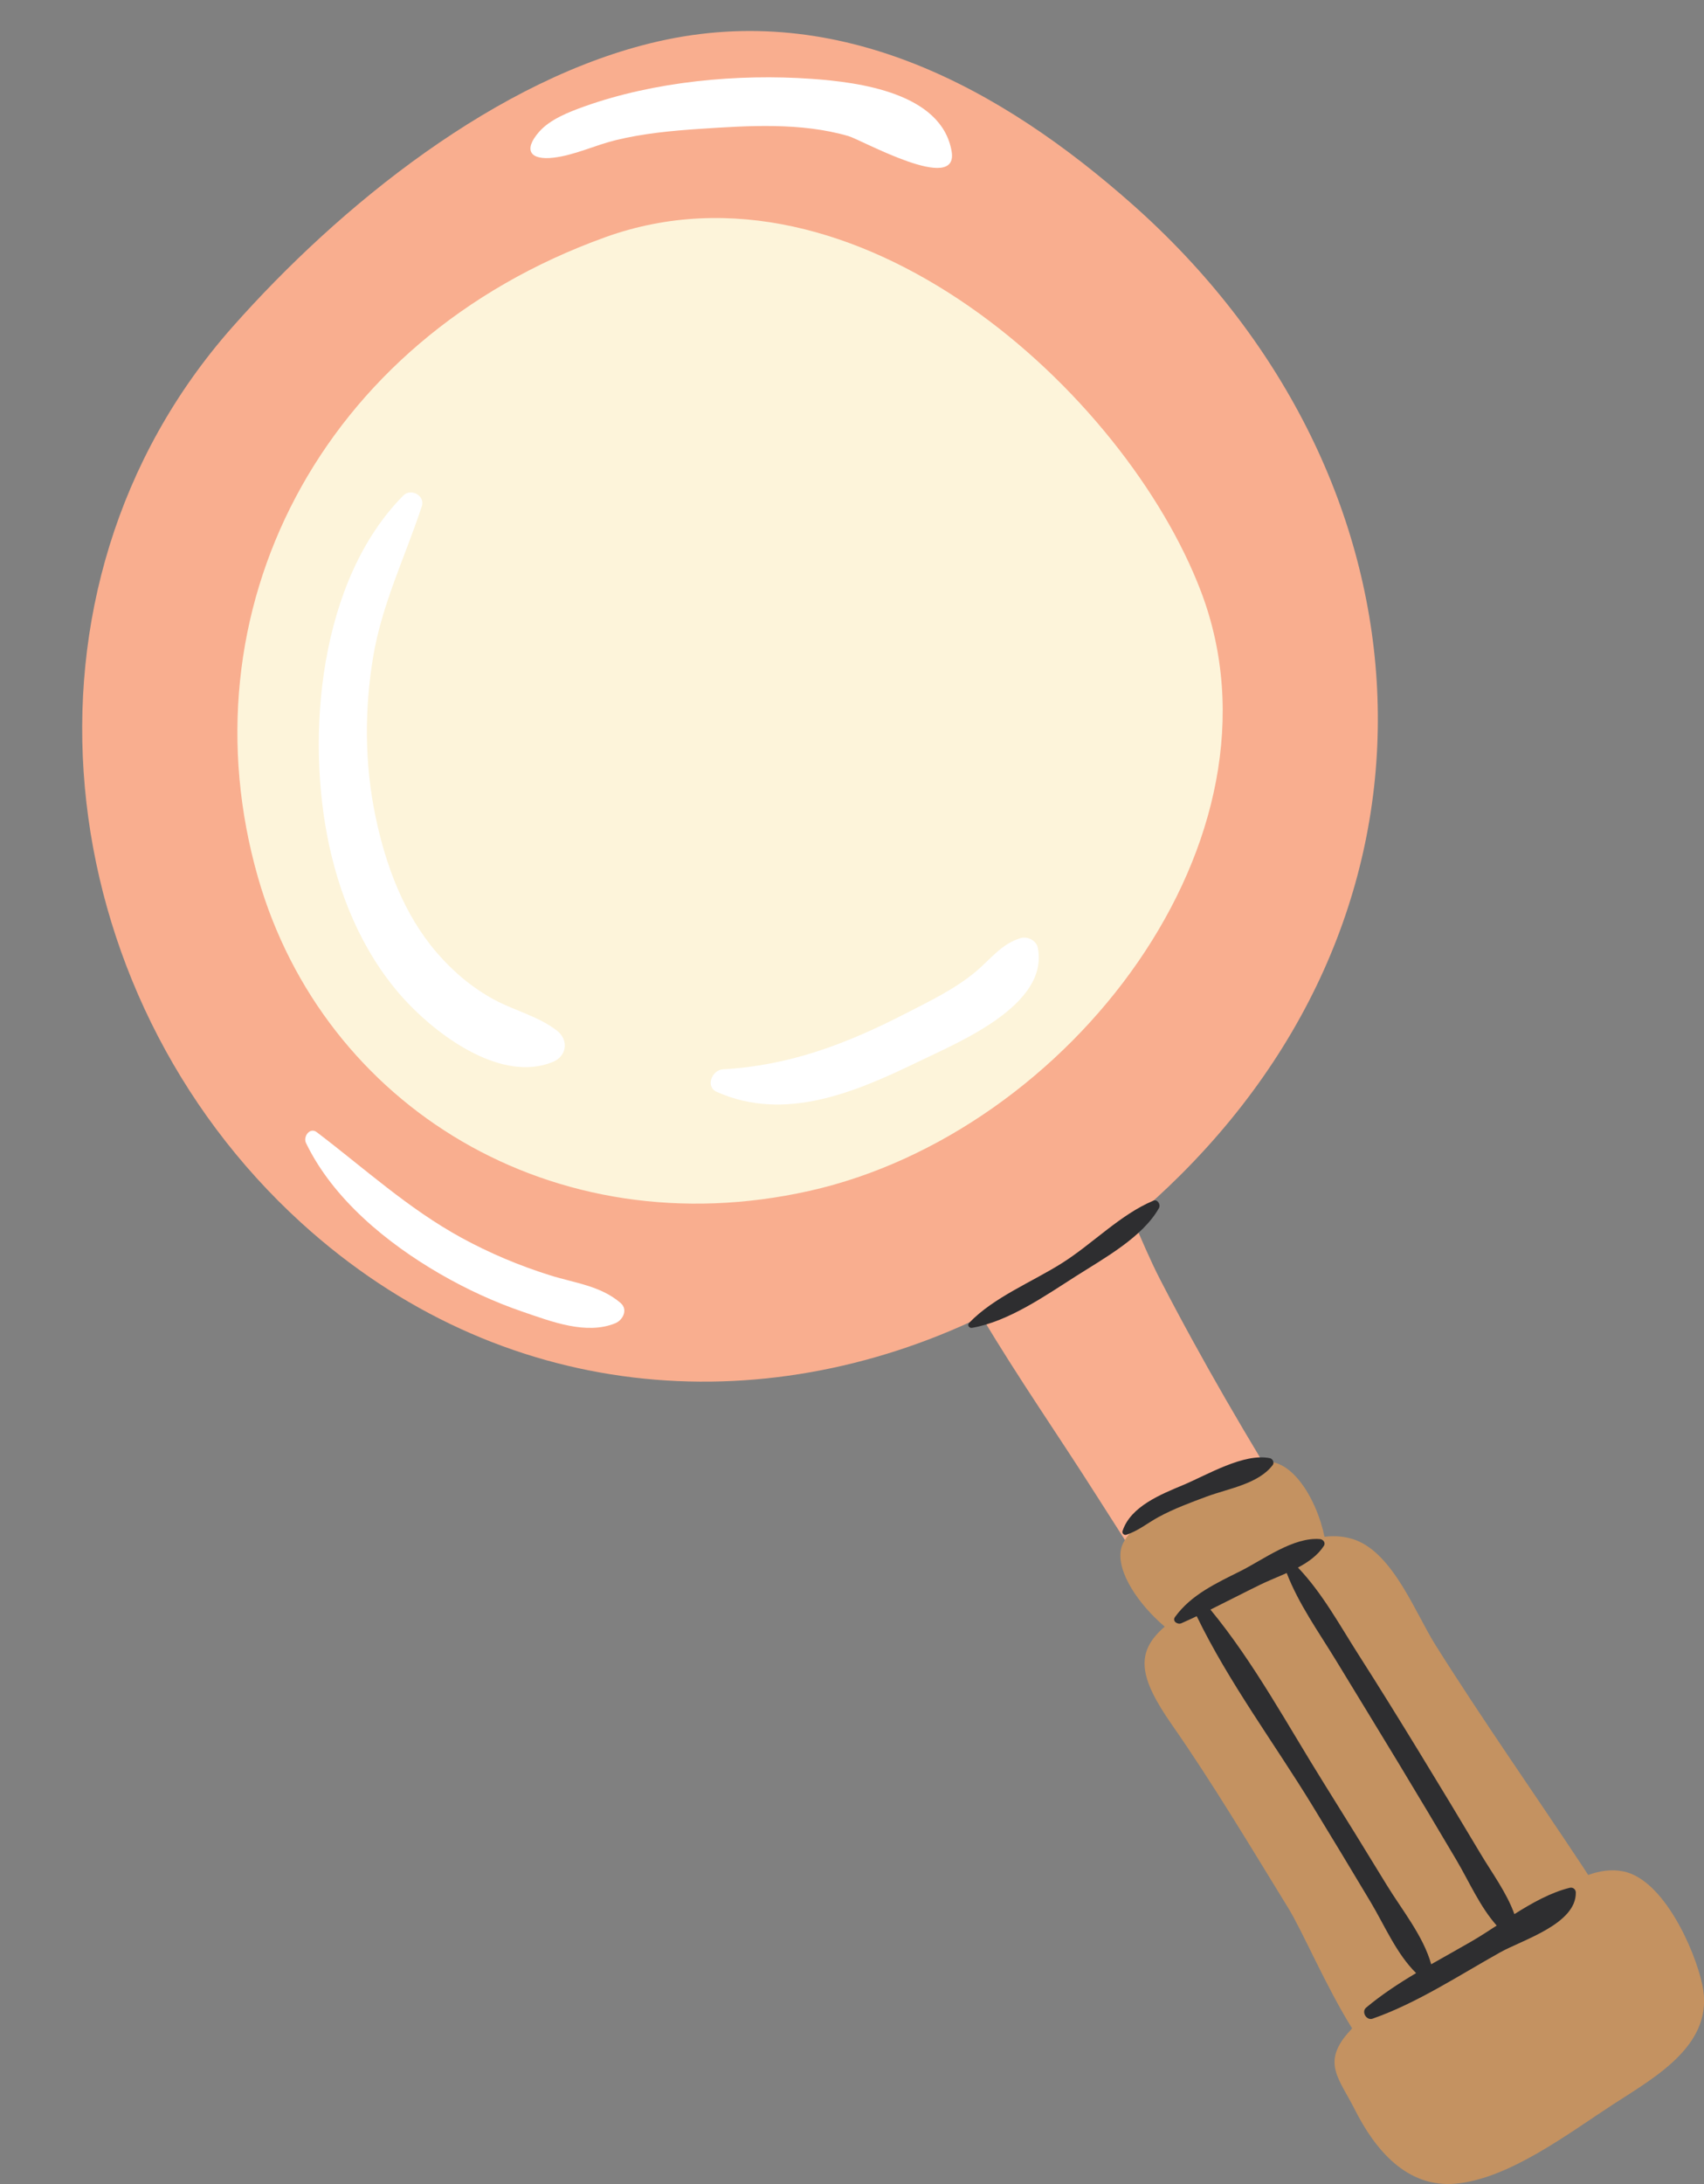 <?xml version="1.0" encoding="UTF-8"?><svg xmlns="http://www.w3.org/2000/svg" xmlns:xlink="http://www.w3.org/1999/xlink" height="507.2" preserveAspectRatio="xMidYMid meet" version="1.0" viewBox="-19.1 -7.2 396.0 507.2" width="396.0" zoomAndPan="magnify"><rect x="-19.1" y="-7.2" width="396.0" height="507.2" fill="#808080" stroke="none"/><defs><clipPath id="a"><path d="M 241 332 L 376.922 332 L 376.922 500 L 241 500 Z M 241 332"/></clipPath></defs><g><g id="change1_1"><path d="M 332.027 457.176 C 323.094 464.465 313.867 459.855 307.777 451.648 C 294.719 434.047 283.699 414.477 271.801 396.066 C 259.727 377.375 247.562 358.738 235.625 339.961 C 226.914 326.25 217.418 312.652 209.047 298.566 C 157.699 323.262 97.094 318.797 50.898 276.77 C -7.844 223.32 -19.117 129.824 34.902 68.758 C 59.863 40.539 96.535 10.895 133.895 2.406 C 176.039 -7.168 213.438 13.113 244.195 40.387 C 313.367 101.719 322.398 198.824 255.164 265.746 C 251.582 269.312 247.883 272.688 244.082 275.879 C 246.203 280.66 248.211 285.504 250.477 289.883 C 255.297 299.211 260.359 308.414 265.605 317.512 C 276.516 336.426 288.188 354.914 300.223 373.129 C 311.762 390.59 326.012 407.57 335.273 426.371 C 340.324 436.621 341.844 449.168 332.027 457.176" fill="#f9ae8f"/></g><g clip-path="url(#a)" id="change2_1"><path d="M 355.91 481.422 C 345.645 488.062 331.645 498.82 319.152 499.922 C 307.766 500.926 300.398 491.926 295.742 482.695 C 292.16 475.602 288.156 471.977 294.012 465.102 C 294.371 464.68 294.742 464.27 295.125 463.863 C 288.969 453.984 283.652 441.379 280.27 435.883 C 271.43 421.52 262.711 406.914 253.215 393.297 C 245.562 382.32 244.656 376.496 251.578 370.566 C 245.555 365.445 240.438 357.988 241.387 352.719 C 242.863 344.547 265.867 335.387 272.801 332.723 C 280.547 329.746 286.945 340.973 288.703 349.691 C 291.141 349.398 293.543 349.582 295.859 350.43 C 304.715 353.68 309.875 367.484 314.465 374.777 C 325.457 392.246 337.41 409.211 348.812 426.418 C 349.223 427.039 349.609 427.641 349.98 428.23 C 352.688 427.254 355.43 426.848 358.152 427.398 C 367.445 429.273 374.715 445.402 376.512 453.738 C 379.473 467.48 365.785 475.031 355.91 481.422" fill="#c49261"/></g><g id="change3_1"><path d="M 168.98 269.371 C 109.426 282.695 56.105 249.664 40.879 196.656 C 23.242 135.242 54.977 71.836 121.586 47.879 C 179.641 26.996 242.402 83.887 260.008 130.184 C 281.809 187.523 229.484 255.84 168.98 269.371" fill="#fdf4da"/></g><g id="change4_1"><path d="M 261.324 340.352 C 257.512 341.77 253.648 343.191 250.07 345.145 C 247.5 346.551 245.41 348.332 242.617 349.227 C 242.125 349.387 241.605 348.867 241.766 348.375 C 243.625 342.625 250.723 339.824 255.875 337.664 C 261.473 335.316 269.977 330.176 276.051 331.445 C 276.672 331.574 277.09 332.473 276.688 333.008 C 273.359 337.438 266.359 338.48 261.324 340.352 Z M 231.129 289.051 C 223.914 293.633 215.332 299.695 206.793 301.168 C 206.137 301.281 205.605 300.539 206.117 300.012 C 211.902 294.02 220.746 290.535 227.762 286.098 C 234.848 281.613 241.27 274.852 248.926 271.641 C 249.914 271.227 250.688 272.555 250.238 273.352 C 246.43 280.109 237.531 284.98 231.129 289.051 Z M 313.5 448.969 C 311.695 442.43 306.605 436.195 303.164 430.555 C 298.355 422.672 293.5 414.82 288.605 406.992 C 280.223 393.598 272.316 378.863 262.199 366.605 C 266.074 364.695 269.922 362.695 273.781 360.812 C 275.668 359.891 277.816 359.055 279.922 358.109 C 282.719 365.355 287.363 371.816 291.391 378.426 C 296.219 386.352 301.066 394.262 305.871 402.199 C 310.41 409.699 314.906 417.219 319.363 424.766 C 322.316 429.77 324.82 435.59 328.723 439.98 C 326.715 441.293 324.746 442.57 322.844 443.672 C 319.785 445.445 316.629 447.176 313.5 448.969 Z M 345.699 431.207 C 341.336 432.277 337.012 434.688 332.836 437.32 C 331.039 432.332 327.66 427.805 324.965 423.285 C 320.215 415.312 315.414 407.371 310.57 399.453 C 305.992 391.977 301.383 384.523 296.656 377.141 C 292.246 370.25 288.211 362.777 282.539 356.84 C 284.969 355.547 287.156 353.984 288.562 351.797 C 289.023 351.082 288.402 350.293 287.664 350.23 C 281.453 349.711 274.562 354.961 269.164 357.664 C 263.555 360.473 257.719 363.137 253.965 368.324 C 253.262 369.293 254.57 370.152 255.422 369.781 C 256.625 369.258 257.82 368.695 259.016 368.137 C 266.414 383.43 277.062 397.676 285.902 412.137 C 290.449 419.574 294.957 427.035 299.43 434.52 C 302.688 439.973 305.418 446.516 309.992 451.016 C 305.918 453.445 301.957 456.043 298.383 459.035 C 297.215 460.016 298.461 462.098 299.879 461.602 C 310.254 457.965 319.953 451.551 329.527 446.203 C 334.727 443.293 347.254 439.613 347.109 432.277 C 347.094 431.543 346.41 431.031 345.699 431.207" fill="#2e2e30"/></g><g id="change5_1"><path d="M 125.125 295.398 C 120.488 291.395 114.418 290.758 108.707 288.961 C 101.602 286.73 94.691 283.832 88.152 280.258 C 75.746 273.473 65.672 264.199 54.504 255.723 C 52.902 254.508 51.305 256.77 52.004 258.223 C 58.281 271.266 70.91 281.57 83.227 288.68 C 89.34 292.207 95.812 295.195 102.492 297.473 C 109.027 299.699 117.148 302.863 123.883 300.105 C 125.66 299.379 126.906 296.938 125.125 295.398 Z M 222.078 212.898 C 221.742 211.215 219.695 210.184 218.121 210.648 C 213.605 211.988 211.062 215.625 207.551 218.539 C 202.707 222.559 196.887 225.328 191.32 228.188 C 177.652 235.211 164.414 240.266 148.91 241.129 C 146.391 241.27 144.73 245.152 147.488 246.379 C 163.371 253.441 179.773 246.406 194.453 239.297 C 203.785 234.781 224.742 226.184 222.078 212.898 Z M 75.707 225.785 C 83.395 233.84 97.648 244.145 109.309 239.449 C 112.695 238.086 113.125 234.277 110.27 232.098 C 105.914 228.77 100.605 227.562 95.812 224.988 C 90.672 222.223 86.211 218.457 82.406 214.039 C 74.734 205.133 70.523 193.746 68.156 182.371 C 65.633 170.27 65.578 157.719 67.586 145.535 C 69.641 133.074 75.027 122.219 78.93 110.367 C 79.746 107.887 76.387 106.105 74.637 107.871 C 55.094 127.543 51.824 163.703 57.457 189.406 C 60.375 202.715 66.215 215.848 75.707 225.785 Z M 143.617 22.723 C 137.039 23.156 130.383 23.789 123.965 25.355 C 119.176 26.523 114.426 28.848 109.512 29.422 C 104.207 30.039 102.383 27.754 106.195 23.402 C 108.73 20.512 113.137 18.797 116.656 17.539 C 132.965 11.715 152.289 9.887 169.547 11.113 C 180.516 11.891 199.688 14.363 202.047 27.914 C 203.809 38.035 181.145 25.293 178.055 24.395 C 167.059 21.203 154.906 21.973 143.617 22.723" fill="#fff"/></g></g></svg>